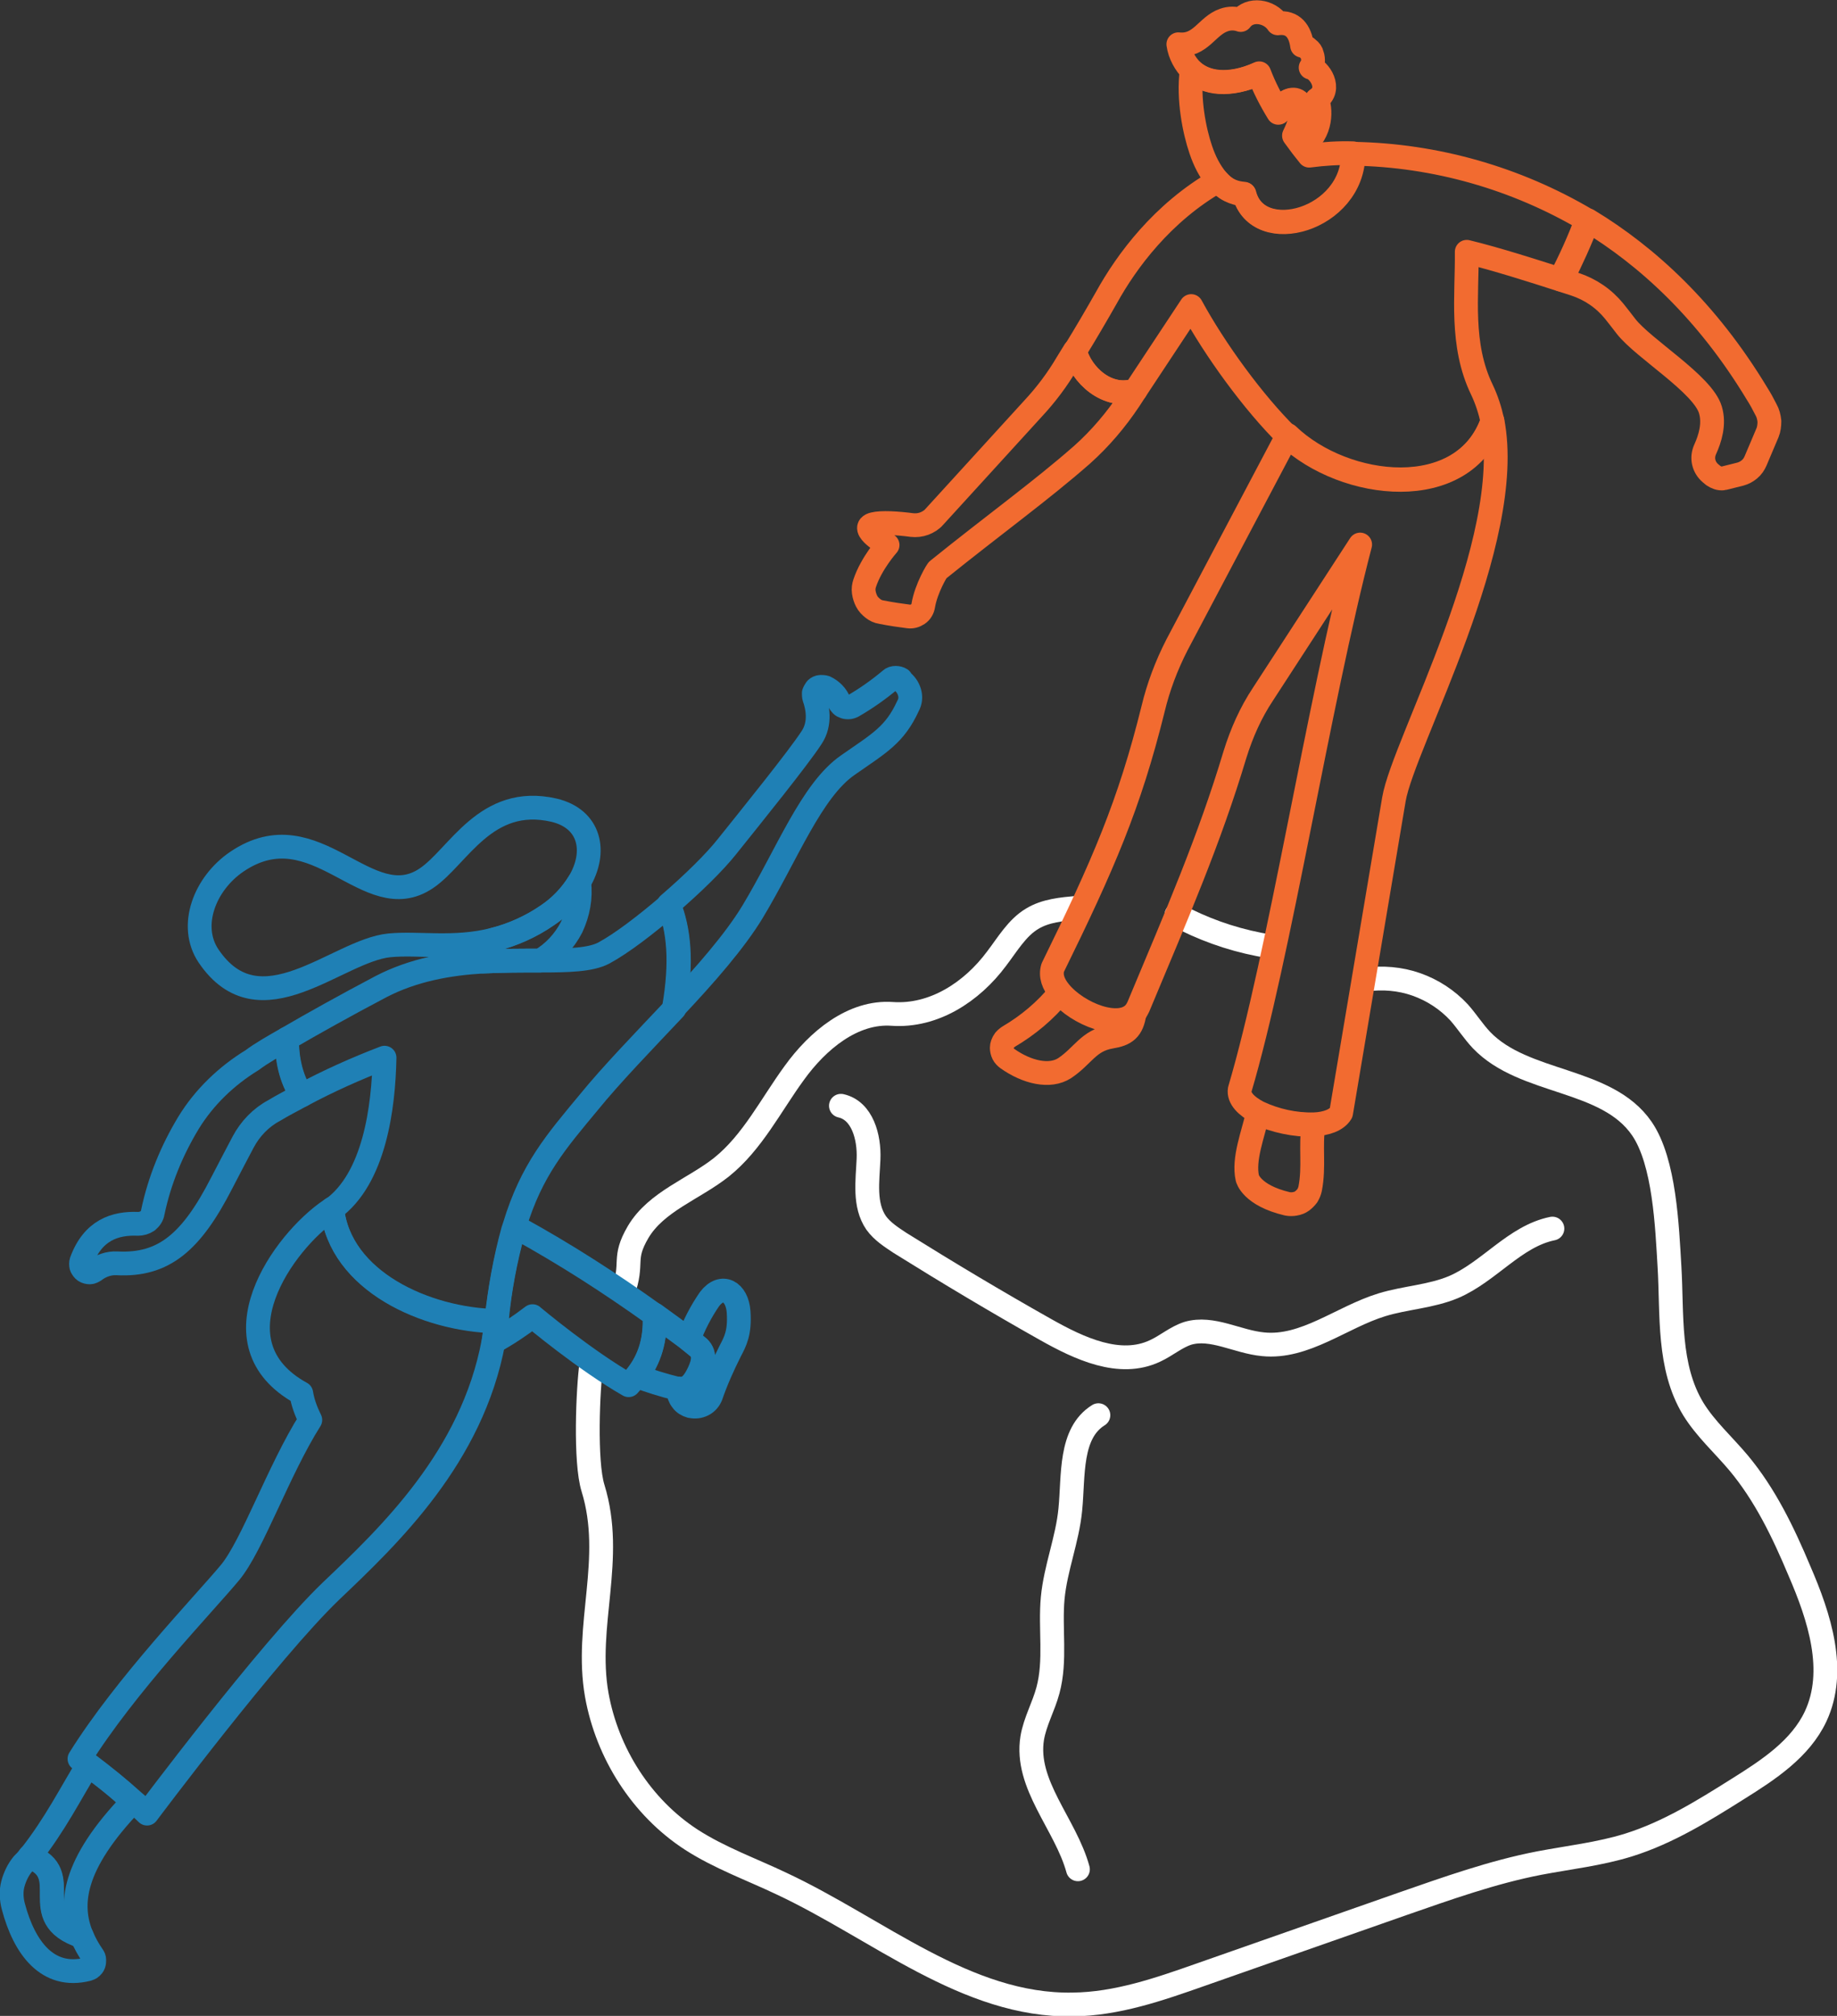 <svg xmlns="http://www.w3.org/2000/svg" xmlns:xlink="http://www.w3.org/1999/xlink" id="Layer_1" x="0px" y="0px" viewBox="0 0 386 423.5" style="enable-background:new 0 0 386 423.5;" xml:space="preserve"><rect x="0" y="0" width="386" height="423.5" fill="#333333" stroke="none"/><style type="text/css">	.st0{fill:none;stroke:#FFFFFF;stroke-width:5;stroke-linecap:round;stroke-linejoin:round;}	.st1{fill:none;stroke:#F26B30;stroke-width:5;stroke-linecap:round;stroke-linejoin:round;}	.st2{fill:none;stroke:#1F80B5;stroke-width:5;stroke-linecap:round;stroke-linejoin:round;}</style><path class="st0" d="M247.2,192.2c5.4,2.9,11.2,5,17.3,6.2c0.7,0.1,2.5,0.5,3.2,0.6"></path><path class="st0" d="M130.9,271.5c2.3-6.4-0.2-6.9,3.2-12.7c3.8-6.4,11.7-9,17.5-13.6c6.5-5.2,10.4-13.1,15.3-19.8 c4.9-6.8,12.3-13,20.6-12.4c8.7,0.6,16.7-4.6,21.9-11.6c2.3-3,4.3-6.5,7.5-8.4c2.8-1.7,6.2-2,9.5-2.3"></path><path class="st0" d="M286.9,205.8c3.6-0.5,7.3-0.2,10.7,1c3.4,1.2,6.5,3.2,9,5.9c1.6,1.8,3,4,4.7,5.8c9,9.4,26.3,7.8,33.7,18.6 c4.8,7,5.3,20.7,5.8,29c0.6,10-0.4,21,5,29.9c2.6,4.2,6.3,7.5,9.5,11.3c5.6,6.7,9.4,14.6,12.8,22.7c4.2,9.7,7.9,21,3.4,30.6 c-3.2,6.8-9.9,11.2-16.3,15.2c-7.3,4.6-14.7,9.2-23,11.8c-6.1,1.9-12.5,2.6-18.8,3.8c-9.8,1.9-19.3,5.3-28.8,8.6l-42.2,14.8 c-8.8,3.1-17.7,6.2-27,6.3c-22.3,0.4-40.9-15.9-61.2-25.4c-6.3-3-13-5.4-18.9-9.2c-10.5-6.8-17.7-18.2-19.9-30.4 c-2.6-14.7,3.8-28.6-0.8-43.5c-1.7-5.5-1.1-20.7-0.3-26.4"></path><path class="st1" d="M369.2,82.7c0.7,1.1,1.3,2.2,1.9,3.4c0.4,0.7,0.6,1.5,0.7,2.4c0,0.8-0.1,1.7-0.4,2.4l-2.5,5.9 c-0.3,0.7-0.7,1.3-1.3,1.8c-0.6,0.5-1.2,0.8-1.9,1l-3.2,0.8c-0.1,0-0.3,0.1-0.4,0.1c-0.8,0.1-1.5-0.2-2.1-0.6l-0.6-0.5 c-0.7-0.6-1.2-1.4-1.4-2.3c-0.2-0.9-0.1-1.8,0.3-2.7c1-2.2,2-5.3,1.1-8.3c-1.6-5.4-14-12.8-17.7-17.5c-0.9-1.2-1.8-2.3-2.5-3.2 c-2.2-2.7-5-4.6-8.3-5.7l-2.8-0.9c2.1-4.1,4-8.3,5.6-12.5C346.1,53.8,358.7,65.3,369.2,82.7z"></path><path class="st1" d="M333.4,46.2c-1.6,4.3-3.5,8.5-5.6,12.5c-5.3-1.7-13.4-4.3-19.6-5.8c0.1,9.2-1.4,19.5,3.2,29 c1,2.1,1.7,4.3,2.2,6.6c-6,17.3-31,14.5-43.1,3.1c-7.1-7-15.2-18.1-20.2-27.3L238.6,82c-5.9,1.9-11.5-3.2-12.7-8.3 c2.1-3.4,4.5-7.5,6.6-11.2c4.2-7.6,11.7-17.8,23.4-24.5c0.7,0.8,1.5,1.5,2.5,2c1,0.5,2,0.8,3.1,0.8c2.8,11.1,22.9,5.5,22.9-8.5 C301.6,32.6,318.5,37.4,333.4,46.2L333.4,46.2z"></path><path class="st1" d="M313.6,88.4c5,25.4-18.7,67.7-20.7,79.5l-11.1,65.9c-0.9,1.5-3.1,2.3-5.7,2.4c-4,0.1-8.1-0.8-11.7-2.5 c-2.5-1.3-4.2-3-3.9-4.8c8.3-28,16.5-80.8,25.3-114.5l-20.4,31.4c-2.6,3.9-4.5,8.2-5.9,12.7c-5.4,18-12.1,33.4-20.3,53 c-0.2,0.4-0.4,0.8-0.7,1.2c-3.2,3.8-12,0.3-15.8-4.3c-1.4-1.7-2-3.4-1.5-5.1c10.6-21.6,16.1-34.2,21.1-54.4c1.1-4.6,2.8-9.1,5-13.4 l23.3-44.1C282.6,102.9,307.6,105.7,313.6,88.4z"></path><path class="st1" d="M276,236.3c-0.7,4.5,0.2,8.8-0.7,13.4c-0.1,0.5-0.3,1-0.6,1.5c-0.3,0.4-0.7,0.8-1.1,1.1 c-0.4,0.3-0.9,0.5-1.5,0.6c-0.5,0.1-1.1,0.1-1.6,0c-7.6-1.8-8.4-5.4-8.4-5.4c-0.9-4,1.2-9.2,2.2-13.6C268,235.5,272,236.4,276,236.3 L276,236.3z"></path><path class="st1" d="M284.3,32.2c0.1,14-20.1,19.6-22.9,8.5c-1.1-0.1-2.1-0.3-3.1-0.8s-1.8-1.2-2.5-2c-1.6-1.9-2.7-4.1-3.5-6.5 c-1.3-3.8-2.7-10.6-1.9-16.6c2.9,2.7,7.8,3.4,14.1,0.7c1.1,2.9,2.5,5.6,4.1,8.2c1.5-4.3,7.6-3.9,3.3,4.8c0.6,0.8,1.1,1.5,1.7,2.3 c0.5,0.6,1,1.3,1.5,1.9C278.2,32.3,281.2,32.1,284.3,32.2L284.3,32.2z"></path><path class="st1" d="M250.5,14.9c-1.5-1.5-2.6-3.5-2.9-5.6c4.7,0.5,6-3.9,9.6-5.1c1.1-0.4,2.4-0.4,3.5,0c1.9-2.6,6.1-1.9,7.8,0.7 c3.2-0.4,4.7,1.7,5.1,4.7c0.5,0.1,0.9,0.3,1.3,0.7c0.4,0.3,0.7,0.7,0.8,1.2c0.2,0.5,0.2,1,0.2,1.4c-0.1,0.5-0.2,0.9-0.5,1.3 c1.7,0.3,4.7,4.5,1.3,6.7c0.9,1.7,1.2,7-3,9.8c-0.6-0.7-1.1-1.5-1.7-2.3c4.4-8.7-1.8-9.1-3.3-4.8c-1.6-2.6-3-5.3-4.1-8.2 C258.3,18.3,253.4,17.6,250.5,14.9z"></path><path class="st1" d="M238.4,212.8c-0.5,3.5-1.9,4.5-5,5c-4.7,0.8-5.8,4-9.7,6.6c-3.1,2-7.9,0.9-12-2c-0.4-0.3-0.7-0.6-0.9-1 c-0.2-0.4-0.3-0.9-0.3-1.3c0-0.5,0.2-0.9,0.4-1.3c0.2-0.4,0.6-0.7,1-1c4.1-2.4,7.8-5.5,10.8-9.2 C226.4,213.1,235.2,216.6,238.4,212.8z"></path><path class="st1" d="M238.6,82l-1.3,2c-2.8,4.2-6.1,8.1-9.9,11.5c-8.4,7.4-18.9,15-30.3,24.2c-0.1-0.1-2.5,3.9-3.1,7.5 c-0.1,0.7-0.5,1.4-1.1,1.8c-0.6,0.4-1.3,0.6-2,0.5c-1.6-0.2-3.7-0.5-5.7-0.9c-0.7-0.1-1.3-0.4-1.8-0.8c-0.5-0.4-1-0.9-1.3-1.5 c-0.3-0.6-0.5-1.2-0.6-1.9c-0.1-0.7,0-1.3,0.2-1.9c1.4-4.2,4.8-8,4.8-8s-6.3-3.6-2.9-4.4c1.6-0.4,5-0.2,8,0.2c0.9,0.1,1.8,0,2.6-0.3 c0.8-0.3,1.6-0.8,2.1-1.4l20.8-22.8c2.7-2.9,5.1-6.1,7.1-9.5l1.6-2.6C227.2,78.8,232.7,83.9,238.6,82z"></path><path class="st2" d="M189.4,143c0.8,0.6,1.4,1.4,1.7,2.4c0.3,1,0.2,2-0.3,2.9c-2.8,6.1-6,7.8-12.6,12.4 c-7.7,5.3-12.8,18.8-20.1,30.9c-3.7,6.1-9.9,13.2-16.5,20.2c1.7-9.8,1-16.5-1.1-21.8c5-4.3,9.7-8.9,12.3-12.2 c5.2-6.5,14.9-18.5,17.7-22.8c2.1-3.1,1.2-6.7,0.6-8.4c-0.1-0.3-0.1-0.7-0.1-1c0.1-0.3,0.3-0.6,0.5-0.9c0.2-0.2,0.6-0.4,0.9-0.4 c0.3,0,0.7,0,1,0.1c1.3,0.6,2.4,1.7,2.9,3c0.1,0.2,0.3,0.5,0.5,0.7c0.2,0.2,0.4,0.3,0.7,0.4c0.3,0.1,0.5,0.1,0.8,0.1 c0.3,0,0.5-0.1,0.8-0.2c2.8-1.6,5.5-3.5,8-5.6c0.3-0.3,0.7-0.4,1.1-0.4c0.4,0,0.8,0.1,1.1,0.3L189.4,143L189.4,143z"></path><path class="st2" d="M155.2,275.6c0.3,4.4-0.7,6.2-1.8,8.3c-1.5,3-2.9,6.1-4,9.3c-0.3,0.8-0.9,1.5-1.7,1.9c-0.8,0.4-1.7,0.5-2.5,0.3 h-0.1c-0.7-0.2-1.4-0.6-1.8-1.2c-0.5-0.6-0.7-1.3-0.8-2l0-0.5c2.2,0.4,3.4-1.2,4.4-3.3c1-2.1,1.5-4.2-0.4-5.6l-1.8-1.4 c1.1-3,2.6-5.9,4.4-8.5C151.7,269.5,154.9,271.3,155.2,275.6z"></path><path class="st2" d="M146.4,282.8c1.9,1.4,1.4,3.5,0.4,5.6c-1,2.1-2.2,3.7-4.4,3.3l-0.2,0c-2.9-0.7-5.7-1.6-8.4-2.6 c2.8-3.6,4-7.8,3.8-12.9c2.8,2,5.2,3.8,7.1,5.2L146.4,282.8z"></path><path class="st2" d="M137.5,276.2c0.3,5.2-1,9.4-3.8,12.9c-0.5,0.7-1.1,1.3-1.6,1.9c-9.1-5.2-20-14.3-20.2-14.5 c-2.6,2-5.3,3.8-8.2,5.4l0,0c0.3-1.4,0.5-2.9,0.7-4.3l0-0.3c0.6-6.4,1.8-12.7,3.5-18.8l1.1-0.4C118.8,263.5,128.3,269.6,137.5,276.2 L137.5,276.2z"></path><path class="st2" d="M108.1,257.6c-0.1,0.3-0.2,0.6-0.3,0.9c-1.7,6.2-2.8,12.5-3.5,18.8l0,0.3c-14.8-0.3-32.9-8.4-34.5-23.6 c8.9-6.4,10.8-21.4,11-31.8c-6,2.3-11.8,4.9-17.4,7.9c-2.3-3.6-3.1-7.8-3.1-11.9c5.5-3.2,12.3-7,19.7-10.9 c6.9-3.6,14.5-4.9,21.6-5.3c4.2-0.2,8.2-0.2,11.9-0.2c5.8,0,10.6-0.1,13.4-1.6c3.7-2,8.8-5.9,13.7-10.1c2.1,5.3,2.8,11.9,1.1,21.8 c-6.5,6.9-13.2,13.8-18,19.7C116.9,239.8,111.7,245.7,108.1,257.6z"></path><path class="st2" d="M65.2,298.3c-0.9-1.8-1.6-3.7-1.9-5.6c-19.1-10.5-3.7-31.9,6.1-38.5l0.4-0.3c1.6,15.2,19.7,23.3,34.5,23.6 c-0.2,1.5-0.4,2.9-0.6,4.3c-4.5,24.3-21.9,40.8-34.2,52.5c-13,12.5-38.6,46.7-38.6,46.7s-1.1-1.1-2.9-2.6c-3-2.7-6.2-5.3-9.4-7.7 c-0.6-0.4-1.3-0.9-1.9-1.2c9.6-15.4,26.2-32.6,31.6-39.1C53,324.8,58.5,308.9,65.2,298.3z"></path><path class="st2" d="M121.7,185.3c0.4,3.3-0.2,6.5-1.6,9.5c-1.5,2.9-3.8,5.4-6.6,7c-3.6,0-7.7,0-11.9,0.2c0.7-1.4,1.4-2.9,2.1-4.6 c4-1,7.9-2.8,11.3-5.1C117.7,190.5,120,188.1,121.7,185.3L121.7,185.3z"></path><path class="st2" d="M116.4,170.2c7.6,1.8,9.1,8.7,5.3,15.1c-1.7,2.8-4,5.2-6.7,7c-3.4,2.4-7.3,4.1-11.3,5.1 c-8.3,2.1-15.7,0.6-21.9,1.2c-11,1.1-27.2,18.2-38,2.2c-4.2-6.3-0.8-15.2,6-19.8c16.6-11.2,27.4,11.9,39.8,3.5 C96.3,180,102,166.9,116.4,170.2z"></path><path class="st2" d="M60.3,218.2c-0.1,4.1,0.7,8.3,3.1,11.9c-2,1.1-4,2.1-5.8,3.2c-2.8,1.5-5,3.8-6.5,6.6c-1.2,2.3-2.7,5.1-4.5,8.6 c-6.4,12.5-12.2,17.4-22,16.9c-1.7-0.1-3.4,0.5-4.7,1.5c-0.3,0.2-0.7,0.4-1,0.4c-0.4,0-0.8-0.1-1.1-0.3c-0.3-0.2-0.5-0.5-0.7-0.9 c-0.1-0.4-0.1-0.8,0-1.1c2.4-6.6,7.1-8.1,11.9-7.9c0.7,0,1.4-0.2,2-0.6c0.6-0.5,1-1.1,1.1-1.8c1.4-6.7,4-13,7.5-18.8 c3.3-5.4,8-9.9,13.4-13.2C55,221.2,57.5,219.8,60.3,218.2z"></path><path class="st2" d="M18.5,370.8c3.3,2.4,6.5,4.9,9.4,7.7c-12.8,13.3-13.4,21.7-10.7,28.3c-12.1-4-1.1-13.1-11-16.7 C11.6,383.3,14.9,376.6,18.5,370.8z"></path><path class="st2" d="M6.2,390c10,3.6-1,12.7,11,16.7c0.6,1.5,1.4,2.9,2.3,4.2c0.2,0.3,0.3,0.5,0.3,0.8c0,0.3,0,0.6-0.1,0.9 c-0.1,0.3-0.3,0.5-0.5,0.7c-0.2,0.2-0.5,0.3-0.8,0.4c-8.4,2.1-13.3-4.5-15.6-13.2c-0.4-1.5-0.5-3.2-0.1-4.7s1.1-3,2.1-4.2 C5.3,391.1,5.8,390.6,6.2,390z"></path><path class="st0" d="M176.7,232.3c4.5,1,6,6.6,5.8,11.2c-0.2,4.6-1,9.6,1.6,13.4c1.3,1.8,3.2,3,5,4.2c10.1,6.3,20.3,12.4,30.6,18.2 c7.1,4,15.6,8,23,4.5c2.4-1.1,4.4-2.9,6.9-3.7c5.1-1.5,10.4,1.8,15.8,2.3c8.8,0.9,16.5-5.7,25-8.3c4.9-1.5,10.2-1.7,15-3.7 c7.5-3.2,12.9-10.7,20.8-12.3"></path><path class="st0" d="M226.5,392.7c-2.6-9.5-11.2-17.8-9.6-27.6c0.6-3.5,2.4-6.6,3.3-10c1.7-6.3,0.4-13,1-19.4 c0.6-6.3,3.1-12.3,3.7-18.6c0.7-7.1-0.2-16,5.9-19.8"></path></svg>